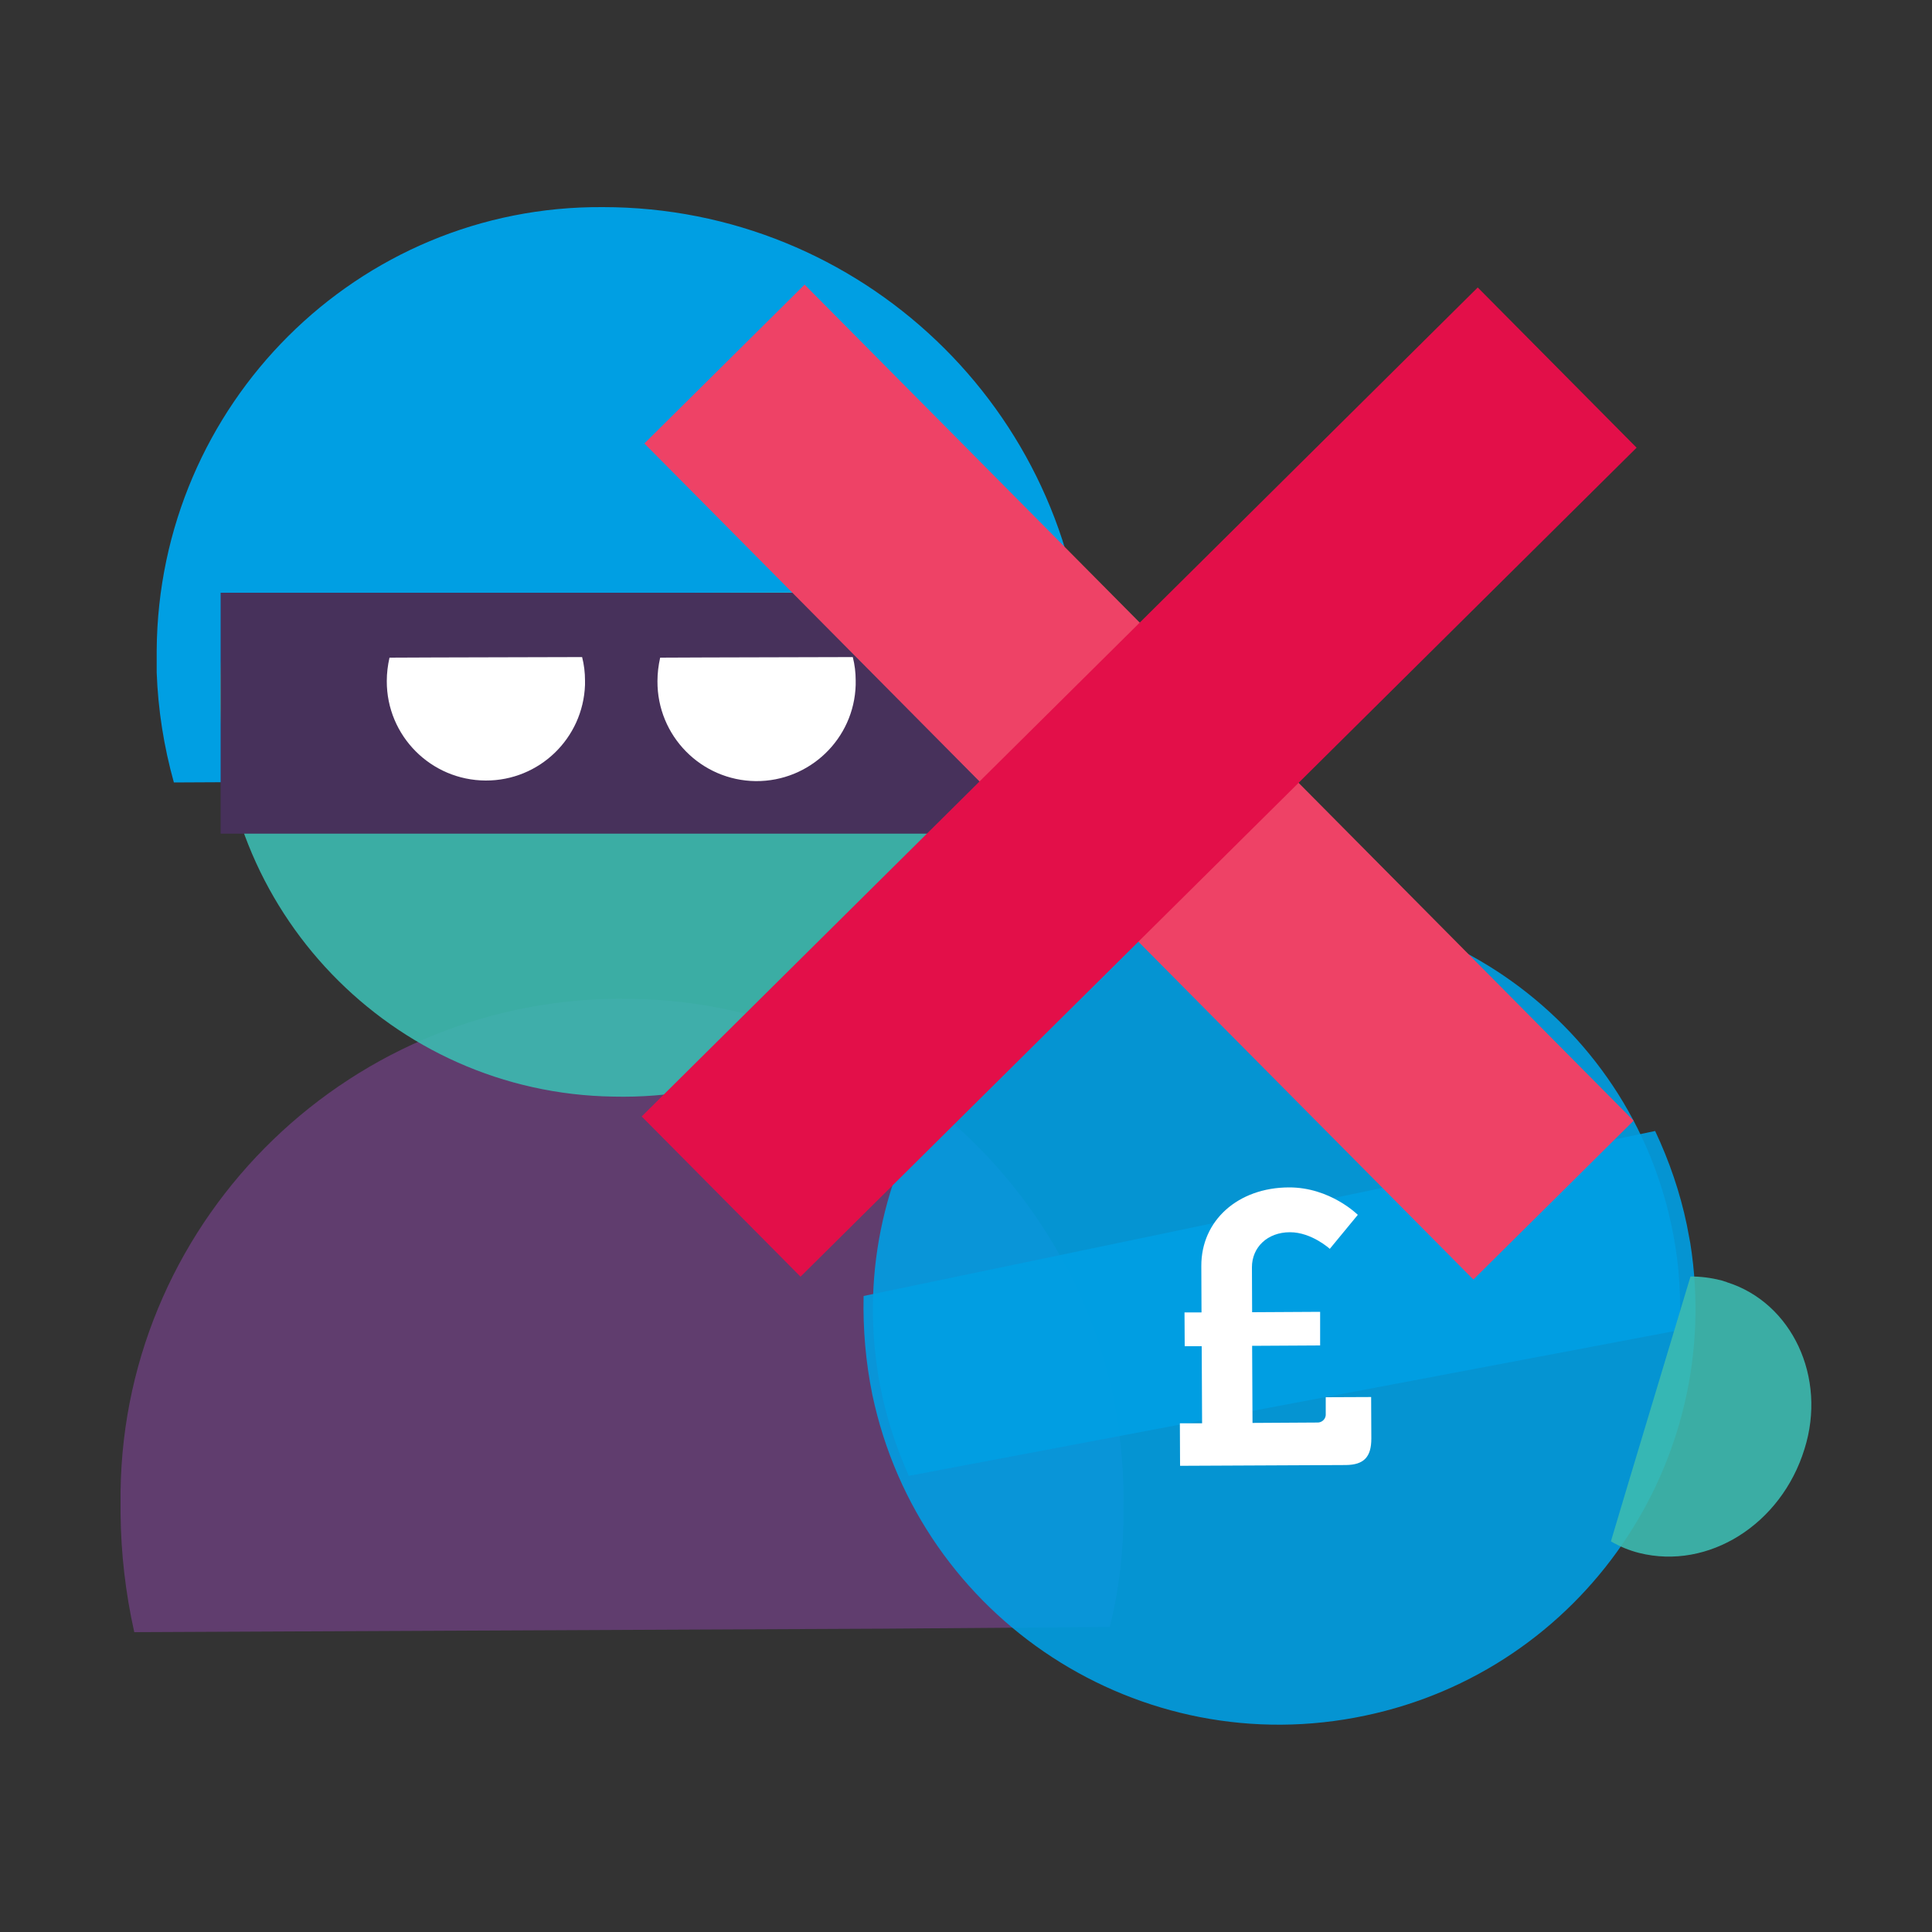 <?xml version="1.0" encoding="utf-8"?>
<!-- Generator: Adobe Illustrator 25.2.3, SVG Export Plug-In . SVG Version: 6.00 Build 0)  -->
<svg version="1.1" id="Layer_1" xmlns="http://www.w3.org/2000/svg" xmlns:xlink="http://www.w3.org/1999/xlink" x="0px" y="0px"
	 viewBox="0 0 1000 1000" style="enable-background:new 0 0 1000 1000;" xml:space="preserve">
<rect x="0" y="0" width="1000" height="1000" fill="#333333" stroke="none"/>
<style type="text/css">
	.st0{opacity:0.9;fill:#653E75;enable-background:new    ;}
	.st1{fill:#009FE3;}
	.st2{opacity:0.9;fill:#3CBBB1;enable-background:new    ;}
	.st3{opacity:0.9;fill:#009FE3;enable-background:new    ;}
	.st4{fill:#009FE3;fill-opacity:0.9;}
	.st5{fill:#FFFFFF;}
	.st6{fill:#47315B;}
	.st7{fill:#EE4266;}
	.st8{fill:#E30F49;}
</style>
<path class="st0" d="M581.5,781c2.7-143.1-112-262.2-255.1-264c-143.1-2.7-262.2,112-264,255v11.5c0.2,20.6,2.6,41.2,7.1,61.3
	l387.6-1.8l117.3-0.9C579.4,822.2,581.7,801.6,581.5,781z"/>
<path class="st1" d="M561.9,345.4c-6.2-133.3-116.4-238.2-249.8-238.2C185,106.3,82,209.5,81.1,336.6v11.5
	c0.7,19.2,3.7,38.3,8.9,56.9l359-1.8l108.4-0.9C561.1,383.6,562.6,364.5,561.9,345.4z"/>
<path class="st2" d="M114,356.1c-2.7,114.6,88.9,209.8,203.5,211.5c114.6,2.7,209.8-88.9,211.5-203.5v-8.9
	c0.2-16.5-1.9-32.9-6.2-48.9l-310.1,0.9h-93.3C115.7,323.3,113.9,339.7,114,356.1z"/>
<path class="st3" d="M451.5,721.8c24.5,116.4,138.8,190.8,255.1,166.2C819,864.4,892.9,756.8,874.9,643.5l-1.8-9.5
	c-3.5-16.8-9.1-33.1-16.4-48.6L542.1,651L447,670.8C446.6,687.9,448.1,705.1,451.5,721.8z"/>
<path class="st4" d="M866.1,639C844.7,525.6,735.4,451,622,472.5c-109.8,20.7-183.8,124.2-168.1,234.8c0.4,3,0.9,6.2,1.5,9.2
	c3.1,16.3,8.2,32.3,15,47.4L776.7,706l92.5-17.5C870.3,671.9,869.2,655.3,866.1,639z"/>
<path class="st5" d="M610.7,736.7h11.5l-0.2-39.9h-8.8l-0.1-17.5h8.8l-0.1-24c-0.1-23.6,19-40.6,45.3-40.7
	c21.4-0.1,35.7,14.2,35.7,14.2l-14.5,17.6c0,0-9.4-8.6-20.6-8.6c-11.8,0-19.7,7.9-19.7,18.1l0.1,23.3l35.2-0.2v17.4l-35.2,0.2
	l0.2,39.9l33.5-0.2c2.3,0.1,4.2-1.6,4.4-3.8l0,0c0-0.2,0-0.4,0-0.6v-8.7l23.5-0.1l0.1,21.5c0,9.6-3.9,13.6-13.2,13.7l-85.8,0.4
	L610.7,736.7L610.7,736.7z"/>
<path class="st2" d="M848.4,803.8c35.9,9,73.6-14.8,85.6-53.8c11.7-37.1-6.5-75.7-40.1-86.3l-0.2-0.1l-2.8-0.9
	c-5.2-1.3-10.5-2-15.9-2L843.3,766l-9.5,31.8C838.4,800.5,843.3,802.5,848.4,803.8z"/>
<rect x="114.2" y="306.8" class="st6" width="414.8" height="124.7"/>
<g>
	<path class="st5" d="M200.2,352.5c-0.1,28.4,22.9,51.4,51.2,51.5c27.7,0.1,50.4-21.8,51.4-49.5c0-0.8,0-1.5,0-2.3
		c0-4.1-0.5-8.2-1.5-12.1l-76.6,0.2l-23.1,0.1C200.7,344.4,200.2,348.4,200.2,352.5z"/>
	<path class="st5" d="M340.3,352.5c-0.2,28.4,22.6,51.5,50.9,51.8c27.9,0.2,50.9-21.9,51.7-49.8c0-0.8,0-1.5,0-2.3
		c0-4.1-0.5-8.2-1.5-12.1l-76.6,0.2l-23.1,0.1C340.8,344.4,340.3,348.5,340.3,352.5z"/>
</g>
<rect x="531.3" y="100.2" transform="matrix(0.71 -0.704 0.704 0.71 -114.232 532.437)" class="st7" width="116.8" height="609.5"/>
<rect x="285" y="346.6" transform="matrix(0.71 -0.704 0.704 0.71 -114.227 532.435)" class="st8" width="609.5" height="116.8"/>
</svg>
